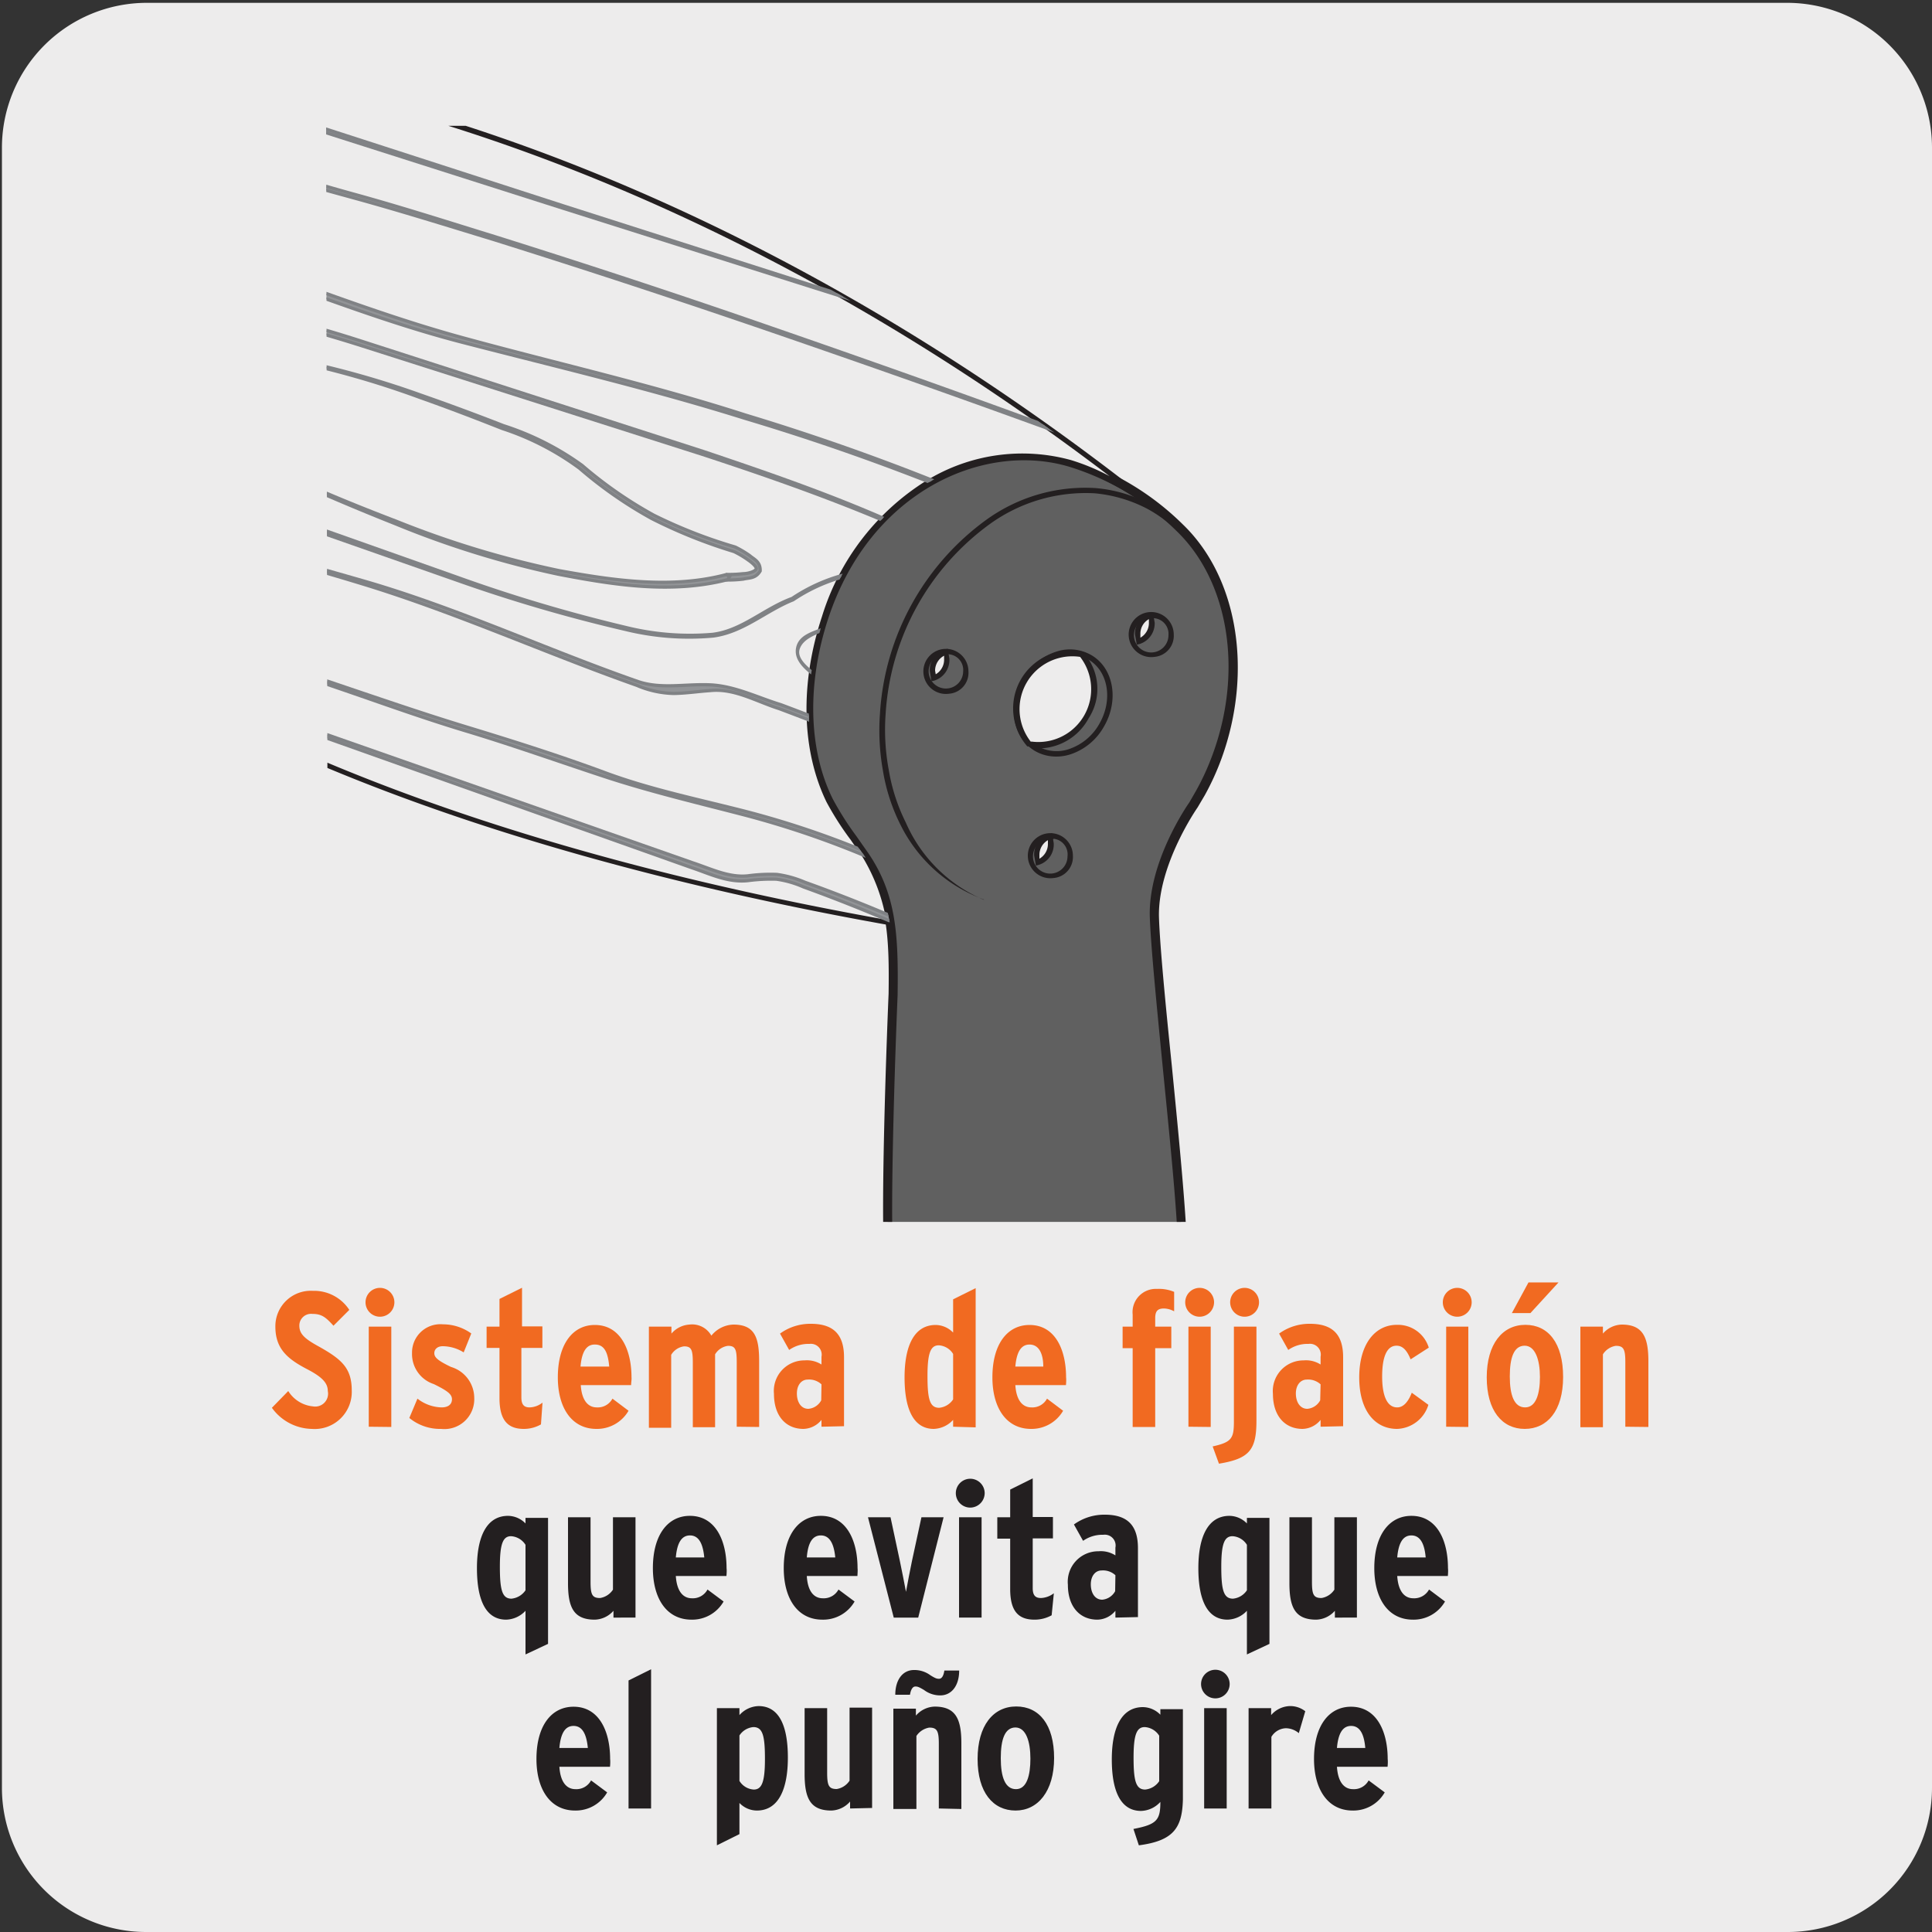 <svg viewBox="0 0 150 150" xmlns="http://www.w3.org/2000/svg" xmlns:xlink="http://www.w3.org/1999/xlink"><rect x="0" y="0" width="150" height="150" fill="#333333" stroke="none"/><clipPath id="a"><path d="m25.32 9.77.17 85.1h70.86l27.09-82.64v-2.46z"/></clipPath><clipPath id="b"><path d="m25.32 9.77.1 49.64c10.71 4.49 24.92 8.87 43.66 12.2a14.87 14.87 0 0 0 -1.94-5.13 40.32 40.32 0 0 1 -2.82-4.3c-1.94-4-2-9.11-.34-14.25 3.24-9.85 12.06-14.1 19.11-12a23.69 23.69 0 0 1 6.38 3.4c-20.61-16.33-39.59-25.01-53.8-29.56z"/></clipPath><path d="m11.4.22h127.31a11.25 11.25 0 0 1 11.29 11.21v127.4a11.19 11.19 0 0 1 -11.19 11.17h-127.47a11.19 11.19 0 0 1 -11.19-11.17v-127.37a11.25 11.25 0 0 1 11.25-11.24z" fill="#edecec"/><path d="m24.21 110.94a3.9 3.9 0 0 1 -3.1-1.64l1.27-1.3a2.54 2.54 0 0 0 1.91 1.19 1 1 0 0 0 1.16-1.19c0-.59-.38-1.06-1.59-1.69-1.54-.8-2.48-1.59-2.48-3.31a2.75 2.75 0 0 1 2.91-2.78 3.26 3.26 0 0 1 2.83 1.48l-1.23 1.23c-.61-.68-.93-.92-1.65-.92a.91.91 0 0 0 -1 .9c0 .63.36 1 1.49 1.62 1.79 1 2.58 1.68 2.58 3.43a2.88 2.88 0 0 1 -3.1 2.98z" fill="#f16a21"/><path d="m29.5 102.23a1.12 1.12 0 1 1 1.12-1.12 1.12 1.12 0 0 1 -1.12 1.12zm-.87 8.54v-7.77h1.75v7.79z" fill="#f16a21"/><path d="m34.25 110.94a3.75 3.75 0 0 1 -2.47-.85l.63-1.5a3.17 3.17 0 0 0 1.87.68c.54 0 .81-.25.81-.63s-.31-.64-1.41-1.18a2.45 2.45 0 0 1 -1.69-2.4 2.2 2.2 0 0 1 2.4-2.24 3.77 3.77 0 0 1 2.2.71l-.59 1.47a3.1 3.1 0 0 0 -1.63-.48c-.4 0-.65.23-.65.54s.23.56 1.3 1.07a2.52 2.52 0 0 1 1.8 2.4 2.32 2.32 0 0 1 -2.57 2.41z" fill="#f16a21"/><path d="m42 110.59a2.68 2.68 0 0 1 -1.33.35c-1.26 0-1.89-.69-1.89-2.39v-3.9h-1v-1.65h1v-2.15l1.75-.87v3h1.58v1.67h-1.63v3.85c0 .58.23.77.64.77a1.7 1.7 0 0 0 1-.37z" fill="#f16a21"/><path d="m49 107.54h-3.91c.08 1.2.57 1.73 1.25 1.73a1.29 1.29 0 0 0 1.21-.68l1.25.94a2.83 2.83 0 0 1 -2.49 1.41c-1.93 0-3-1.65-3-4 0-2.61 1.18-4.07 2.87-4.07 2 0 2.85 1.93 2.85 4.07.02.15-.03.39-.03.6zm-2.83-3.15c-.65 0-1 .57-1.1 1.71h2.23c-.09-.95-.3-1.71-1.11-1.71z" fill="#f16a21"/><path d="m57.2 110.77v-5c0-1-.1-1.28-.68-1.28a1.38 1.38 0 0 0 -1 .66v5.66h-1.73v-5c0-1-.1-1.28-.68-1.28a1.38 1.38 0 0 0 -1 .66v5.66h-1.73v-7.85h1.75v.54a2 2 0 0 1 1.39-.7 1.71 1.71 0 0 1 1.71.86 2.29 2.29 0 0 1 1.71-.86c1.66 0 2 1 2 2.85v5.1z" fill="#f16a21"/><path d="m63.78 110.77v-.53a1.86 1.86 0 0 1 -1.4.7c-1.36 0-2.29-1-2.29-2.72a2.37 2.37 0 0 1 2.38-2.6 2.11 2.11 0 0 1 1.31.32v-.6a.84.84 0 0 0 -.93-1 2.61 2.61 0 0 0 -1.58.47l-.71-1.27a4 4 0 0 1 2.4-.76c1.81 0 2.57.89 2.57 2.6v5.35zm0-3.29a1.41 1.41 0 0 0 -1.07-.37c-.49 0-.84.43-.84 1.08s.31 1.19.89 1.19a1.24 1.24 0 0 0 1-.66z" fill="#f16a21"/><path d="m74 110.77v-.53a2.14 2.14 0 0 1 -1.5.7c-1.45 0-2.27-1.31-2.27-4 0-2.38.71-4.07 2.42-4.07a1.92 1.92 0 0 1 1.35.59v-2.58l1.75-.87v10.81zm0-5.65a1.41 1.41 0 0 0 -1.11-.67c-.63 0-.88.57-.88 2.38s.18 2.47.91 2.47a1.47 1.47 0 0 0 1.08-.65z" fill="#f16a21"/><path d="m82.76 107.54h-3.93c.08 1.2.57 1.73 1.25 1.73a1.29 1.29 0 0 0 1.21-.68l1.25.94a2.83 2.83 0 0 1 -2.49 1.41c-1.93 0-3-1.65-3-4 0-2.61 1.18-4.07 2.88-4.07 2 0 2.84 1.93 2.84 4.07.02.15.01.39-.01.6zm-2.83-3.15c-.65 0-1 .57-1.1 1.71h2.17c0-.95-.31-1.71-1.07-1.71z" fill="#f16a21"/><path d="m90.38 101.59c-.49 0-.69.19-.69.76v.65h1.25v1.67h-1.25v6.12h-1.75v-6.12h-.78v-1.67h.78v-.93a1.81 1.81 0 0 1 1.9-2 3.06 3.06 0 0 1 1.32.23v1.51a1.75 1.75 0 0 0 -.78-.22z" fill="#f16a21"/><path d="m93.15 102.23a1.12 1.12 0 1 1 1.11-1.12 1.13 1.13 0 0 1 -1.11 1.12zm-.88 8.54v-7.77h1.73v7.79z" fill="#f16a21"/><path d="m94.64 113.64-.49-1.34c1.48-.33 1.65-.62 1.65-1.94v-7.36h1.75v7.3c0 2.28-.55 2.95-2.91 3.34zm2-11.41a1.12 1.12 0 1 1 1.11-1.12 1.12 1.12 0 0 1 -1.08 1.12z" fill="#f16a21"/><path d="m102.53 110.77v-.53a1.86 1.86 0 0 1 -1.4.7c-1.36 0-2.3-1-2.3-2.72a2.38 2.38 0 0 1 2.39-2.6 2.11 2.11 0 0 1 1.31.32v-.6a.84.84 0 0 0 -.94-1 2.6 2.6 0 0 0 -1.57.47l-.71-1.27a4 4 0 0 1 2.4-.76c1.81 0 2.57.89 2.57 2.6v5.35zm0-3.29a1.43 1.43 0 0 0 -1.07-.37c-.49 0-.85.43-.85 1.08s.32 1.19.89 1.19a1.25 1.25 0 0 0 1-.66z" fill="#f16a21"/><path d="m109.52 105.54c-.26-.64-.58-1.06-1.09-1.06-.79 0-1.12.94-1.12 2.39s.36 2.4 1.17 2.4c.51 0 .88-.49 1.13-1.14l1.29.94a2.64 2.64 0 0 1 -2.43 1.87c-1.72 0-2.94-1.41-2.94-4s1.23-4.08 2.92-4.08a2.51 2.51 0 0 1 2.48 1.77z" fill="#f16a21"/><path d="m113.15 102.23a1.12 1.12 0 1 1 1.11-1.12 1.12 1.12 0 0 1 -1.11 1.12zm-.87 8.54v-7.77h1.72v7.79z" fill="#f16a21"/><path d="m118.38 110.94c-1.75 0-2.95-1.41-2.95-4s1.22-4.08 3-4.08 2.93 1.42 2.93 4.05-1.24 4.03-2.98 4.03zm0-6.46c-.85 0-1.16.94-1.16 2.39s.34 2.4 1.19 2.4 1.15-1.06 1.15-2.37-.36-2.42-1.19-2.42zm.44-2.53h-1.44l1.29-2.38h2.33z" fill="#f16a21"/><path d="m126.19 110.77v-5c0-1-.12-1.28-.74-1.28a1.45 1.45 0 0 0 -1 .66v5.66h-1.75v-7.81h1.75v.54a2 2 0 0 1 1.46-.7c1.66 0 2.07 1 2.07 2.85v5.1z" fill="#f16a21"/><g fill="#231f20"><path d="m40.8 128.45v-3.39a2.13 2.13 0 0 1 -1.5.69c-1.46 0-2.27-1.3-2.27-4 0-2.37.71-4.06 2.42-4.06a1.92 1.92 0 0 1 1.35.59v-.43h1.75v9.78zm0-8.51a1.43 1.43 0 0 0 -1.12-.67c-.62 0-.87.56-.87 2.37s.18 2.48.9 2.48a1.49 1.49 0 0 0 1.09-.65z"/><path d="m47.63 125.59v-.53a2 2 0 0 1 -1.46.69c-1.66 0-2.07-1-2.07-2.84v-5.11h1.75v5c0 1 .12 1.27.74 1.27a1.47 1.47 0 0 0 1-.65v-5.62h1.75v7.79z"/><path d="m56.4 122.36h-3.93c.08 1.2.57 1.73 1.25 1.73a1.29 1.29 0 0 0 1.21-.68l1.25.93a2.81 2.81 0 0 1 -2.49 1.41c-1.93 0-3-1.64-3-4 0-2.61 1.18-4.06 2.87-4.06 2 0 2.85 1.93 2.85 4.06.02.16.01.4-.01.61zm-2.83-3.15c-.65 0-1 .57-1.1 1.71h2.21c-.09-.92-.35-1.71-1.11-1.71z"/><path d="m66.57 122.36h-3.93c.07 1.2.56 1.73 1.24 1.73a1.3 1.3 0 0 0 1.22-.68l1.25.93a2.81 2.81 0 0 1 -2.5 1.41c-1.93 0-3-1.64-3-4 0-2.61 1.19-4.06 2.88-4.06 2 0 2.85 1.93 2.85 4.06.02.16 0 .4-.01.61zm-2.84-3.15c-.65 0-1 .57-1.09 1.71h2.21c-.09-.92-.36-1.71-1.12-1.71z"/><path d="m71.29 125.59h-1.9l-2-7.79h1.75l.72 3.37c.14.64.4 2 .48 2.42.07-.42.35-1.84.47-2.42l.73-3.37h1.72z"/><path d="m75.34 117.05a1.12 1.12 0 1 1 1.11-1.12 1.13 1.13 0 0 1 -1.11 1.12zm-.88 8.54v-7.79h1.75v7.79z"/><path d="m81.65 125.41a2.73 2.73 0 0 1 -1.33.34c-1.27 0-1.89-.68-1.89-2.38v-3.91h-1v-1.66h1v-2.15l1.75-.87v3h1.57v1.66h-1.57v3.86c0 .58.22.77.64.77a1.76 1.76 0 0 0 1-.37z"/><path d="m86.6 125.59v-.53a1.85 1.85 0 0 1 -1.4.69c-1.36 0-2.29-1-2.29-2.71a2.37 2.37 0 0 1 2.38-2.6 2.11 2.11 0 0 1 1.31.32v-.6a.84.84 0 0 0 -.94-1 2.6 2.6 0 0 0 -1.57.47l-.71-1.27a4 4 0 0 1 2.4-.76c1.81 0 2.57.89 2.57 2.6v5.35zm0-3.29a1.41 1.41 0 0 0 -1.07-.37c-.49 0-.84.43-.84 1.08s.31 1.19.89 1.19a1.27 1.27 0 0 0 1-.66z"/><path d="m96.81 128.45v-3.39a2.13 2.13 0 0 1 -1.5.69c-1.45 0-2.27-1.3-2.27-4 0-2.37.71-4.06 2.42-4.06a1.92 1.92 0 0 1 1.35.59v-.43h1.75v9.78zm0-8.51a1.41 1.41 0 0 0 -1.11-.67c-.63 0-.88.56-.88 2.37s.18 2.48.91 2.48a1.47 1.47 0 0 0 1.08-.65z"/><path d="m103.64 125.59v-.53a2 2 0 0 1 -1.45.69c-1.67 0-2.08-1-2.08-2.84v-5.11h1.75v5c0 1 .12 1.27.74 1.27a1.47 1.47 0 0 0 1-.65v-5.62h1.75v7.79z"/><path d="m112.41 122.36h-3.93c.08 1.2.57 1.73 1.25 1.73a1.31 1.31 0 0 0 1.22-.68l1.24.93a2.81 2.81 0 0 1 -2.49 1.41c-1.93 0-3-1.64-3-4 0-2.61 1.19-4.06 2.88-4.06 2 0 2.84 1.93 2.84 4.06.02.16.01.4-.01.61zm-2.83-3.15c-.65 0-1 .57-1.1 1.71h2.21c-.08-.92-.35-1.71-1.11-1.71z"/><path d="m47.36 137.17h-3.93c.08 1.21.57 1.74 1.25 1.74a1.29 1.29 0 0 0 1.21-.68l1.25.93a2.81 2.81 0 0 1 -2.49 1.41c-1.93 0-3-1.65-3-4 0-2.61 1.18-4.06 2.88-4.06 2 0 2.84 1.93 2.84 4.06.02.16.01.43-.01.6zm-2.83-3.17c-.65 0-1 .57-1.1 1.71h2.21c-.09-.92-.35-1.71-1.11-1.71z"/><path d="m48.8 140.41v-9.94l1.75-.87v10.81z"/><path d="m58.76 140.57a1.88 1.88 0 0 1 -1.35-.59v2.42l-1.75.87v-10.65h1.75v.54a2.06 2.06 0 0 1 1.49-.7c1.46 0 2.27 1.3 2.27 4 0 2.42-.71 4.11-2.41 4.11zm-.27-6.48a1.45 1.45 0 0 0 -1.08.65v3.53a1.4 1.4 0 0 0 1.11.67c.62 0 .87-.56.87-2.37s-.17-2.48-.9-2.48z"/><path d="m66 140.41v-.54a2 2 0 0 1 -1.46.7c-1.66 0-2.07-1-2.07-2.85v-5.1h1.75v5c0 1 .12 1.28.74 1.28a1.47 1.47 0 0 0 1-.65v-5.67h1.75v7.79z"/><path d="m72.89 140.41v-5c0-1-.12-1.28-.74-1.28a1.49 1.49 0 0 0 -1 .65v5.67h-1.79v-7.79h1.75v.54a2 2 0 0 1 1.46-.7c1.66 0 2.07 1 2.07 2.85v5.1zm.12-8.78a2.08 2.08 0 0 1 -1.27-.42c-.39-.23-.49-.27-.67-.27s-.34.17-.42.64h-1.14c0-1.18.59-1.92 1.45-1.92a2.08 2.08 0 0 1 1.28.41c.39.24.49.27.67.27s.34-.17.41-.64h1.15c0 1.19-.6 1.93-1.47 1.93z"/><path d="m78.85 140.57c-1.75 0-2.95-1.41-2.95-4s1.21-4.08 3-4.08 2.94 1.42 2.94 4-1.26 4.08-2.99 4.08zm0-6.45c-.84 0-1.15.93-1.15 2.39s.34 2.4 1.18 2.4 1.12-1.07 1.12-2.37-.33-2.42-1.17-2.42z"/><path d="m88.42 143.27-.42-1.27c1.82-.35 2.09-.69 2.09-2.1a2.1 2.1 0 0 1 -1.5.7c-1.45 0-2.27-1.3-2.27-4 0-2.37.71-4.06 2.42-4.06a1.92 1.92 0 0 1 1.35.59v-.43h1.75v7c-.05 2.24-.75 3.22-3.42 3.57zm1.58-8.51a1.43 1.43 0 0 0 -1.12-.67c-.62 0-.87.56-.87 2.37s.18 2.48.9 2.48a1.47 1.47 0 0 0 1.09-.65z"/><path d="m94.36 131.86a1.11 1.11 0 1 1 1.11-1.11 1.11 1.11 0 0 1 -1.11 1.11zm-.87 8.55v-7.79h1.75v7.79z"/><path d="m100.84 134.56a1.6 1.6 0 0 0 -1-.38 1.36 1.36 0 0 0 -1.13.67v5.56h-1.77v-7.79h1.75v.54a2 2 0 0 1 1.42-.7 1.89 1.89 0 0 1 1.23.4z"/><path d="m107.73 137.17h-3.93c.08 1.21.57 1.74 1.25 1.74a1.29 1.29 0 0 0 1.21-.68l1.25.93a2.81 2.81 0 0 1 -2.49 1.41c-1.93 0-3-1.65-3-4 0-2.61 1.18-4.06 2.87-4.06 2 0 2.85 1.93 2.85 4.06.02.16.01.43-.01.6zm-2.83-3.17c-.65 0-1 .57-1.1 1.71h2.2c-.08-.92-.34-1.71-1.1-1.71z"/></g><g clip-path="url(#a)"><path d="m91.83 97.91c-.06-5.8-2.06-21.7-2.2-26.75-.13-4.21 3-8.65 3-8.65l.55-.94a21.43 21.43 0 0 0 1.29-2.83c2.53-6.8 1.17-13.86-2.87-17.74a21 21 0 0 0 -8.51-5.1c-7-2.09-15.87 2.17-19.11 12-1.7 5.15-1.61 10.31.34 14.25a39.34 39.34 0 0 0 2.82 4.3c2.17 3.21 2.26 6.46 2.2 10.76 0 0-.81 19.59-.19 21.67" fill="#606060"/><path d="m69.15 99.22a.36.36 0 0 1 -.34-.25c-.63-2.11.14-21 .18-21.79.06-4.36-.06-7.46-2.15-10.54-.32-.48-.63-.92-.93-1.34a23.19 23.19 0 0 1 -1.91-3c-2-4-2.09-9.27-.36-14.52 3.36-10.28 12.6-14.31 19.55-12.24a21.17 21.17 0 0 1 8.66 5.19c4.25 4.1 5.44 11.38 3 18.13a20.19 20.19 0 0 1 -1.31 2.88l-.56.95c-.05.07-3.07 4.42-3 8.46.07 2.28.51 6.81 1 11.6.58 5.89 1.18 12 1.21 15.16a.36.36 0 1 1 -.71 0c0-3.15-.63-9.23-1.21-15.1-.47-4.8-.92-9.34-1-11.65-.12-4.28 2.94-8.68 3.07-8.86l.53-.92a19.42 19.42 0 0 0 1.27-2.78c2.39-6.48 1.27-13.46-2.79-17.37a20.42 20.42 0 0 0 -8.36-5c-6.62-1.96-15.42 1.9-18.68 11.77-1.67 5.08-1.55 10.17.33 14a23.51 23.51 0 0 0 1.85 2.92l.94 1.34c2.2 3.25 2.32 6.45 2.26 11-.28 6.77-.68 20-.2 21.57a.36.36 0 0 1 -.24.44z" fill="#231f20"/><path d="m76.37 69.83a11.68 11.68 0 0 1 -6.45-5.78 14.5 14.5 0 0 1 -1.37-4.22 17.72 17.72 0 0 1 -.23-4.42 20.1 20.1 0 0 1 8.28-15.07 13.12 13.12 0 0 1 8.4-2.45 10.87 10.87 0 0 1 7.69 4.11 13.07 13.07 0 0 1 2.19 3.86 16.08 16.08 0 0 1 1 4.33 20.06 20.06 0 0 1 -1.38 8.65 19.89 19.89 0 0 0 1-8.61 15.36 15.36 0 0 0 -1-4.23 12.48 12.48 0 0 0 -2.12-3.74 11.16 11.16 0 0 0 -3.29-2.75 11 11 0 0 0 -4.09-1.21 12.72 12.72 0 0 0 -8.14 2.38 19.69 19.69 0 0 0 -8.1 14.75 17 17 0 0 0 .24 4.33 14.44 14.44 0 0 0 1.33 4.11 11.5 11.5 0 0 0 6.08 6" fill="#231f20"/><path d="m85.51 56.31c-1.13 2-3.39 2.78-5 1.83s-2.07-3.32-.94-5.28 3.4-2.79 5-1.83 2.07 3.31.93 5.28" fill="#606060"/><path d="m82 58.74a3.29 3.29 0 0 1 -1.62-.42c-1.74-1-2.19-3.51-1-5.57a4.68 4.68 0 0 1 2.77-2.2 3.33 3.33 0 0 1 2.56.3c1.75 1 2.2 3.5 1 5.56a4.65 4.65 0 0 1 -2.44 2.1 3.56 3.56 0 0 1 -1.27.23zm1.08-7.9a3 3 0 0 0 -.83.11 4.22 4.22 0 0 0 -2.52 2c-1.07 1.86-.69 4.11.86 5a3 3 0 0 0 2.54.16 4.25 4.25 0 0 0 2.22-1.91c1.08-1.87.69-4.11-.86-5a2.73 2.73 0 0 0 -1.43-.36z" fill="#231f20"/><path d="m84 50.78a4.3 4.3 0 0 0 -4 7 4.3 4.3 0 0 0 4-7" fill="#edecec"/><path d="m80.84 58.1a3.15 3.15 0 0 1 -1-.15h-.08a4.5 4.5 0 0 1 4.24-7.37l.08.05a4.19 4.19 0 0 1 .44 5.14 4.43 4.43 0 0 1 -3.68 2.33zm-.79-.53a4.1 4.1 0 0 0 3.81-6.57 4.1 4.1 0 0 0 -3.81 6.61z" fill="#231f20"/><path d="m75 52.12a1.32 1.32 0 1 1 -1.3-1.52 1.43 1.43 0 0 1 1.3 1.52" fill="#606060"/><path d="m73.69 53.86a1.75 1.75 0 1 1 1.5-1.74 1.63 1.63 0 0 1 -1.5 1.74zm0-3.06a1.34 1.34 0 1 0 1.09 1.32 1.22 1.22 0 0 0 -1.09-1.32z" fill="#231f20"/><path d="m90.92 49.28a1.31 1.31 0 1 1 -1.29-1.53 1.42 1.42 0 0 1 1.29 1.53" fill="#606060"/><path d="m89.63 51a1.75 1.75 0 1 1 1.5-1.73 1.64 1.64 0 0 1 -1.5 1.73zm0-3a1.34 1.34 0 1 0 1.09 1.32 1.22 1.22 0 0 0 -1.09-1.32z" fill="#231f20"/><path d="m83.09 66.44a1.31 1.31 0 1 1 -1.3-1.53 1.43 1.43 0 0 1 1.3 1.53" fill="#606060"/><path d="m81.79 68.17a1.75 1.75 0 1 1 1.51-1.73 1.64 1.64 0 0 1 -1.51 1.73zm0-3a1.34 1.34 0 1 0 1.09 1.32 1.22 1.22 0 0 0 -1.09-1.37z" fill="#231f20"/><path d="m88.33 49.25.09.54a1.46 1.46 0 0 0 1-1.46l-.09-.55a1.48 1.48 0 0 0 -1 1.47" fill="#edecec"/><path d="m88.26 50.05-.14-.8a1.69 1.69 0 0 1 1.18-1.67h.22l.13.77a1.68 1.68 0 0 1 -1.17 1.65zm.28-.82v.28a1.31 1.31 0 0 0 .66-1.18v-.26a1.29 1.29 0 0 0 -.66 1.16z" fill="#231f20"/><path d="m72.39 52.09.1.55a1.48 1.48 0 0 0 1-1.47l-.1-.54a1.46 1.46 0 0 0 -1 1.46" fill="#edecec"/><path d="m72.32 52.89-.13-.8a1.66 1.66 0 0 1 1.17-1.66l.22-.06.13.77a1.68 1.68 0 0 1 -1.17 1.7zm.28-.82.05.28a1.31 1.31 0 0 0 .65-1.18v-.26a1.31 1.31 0 0 0 -.7 1.16z" fill="#231f20"/><path d="m80.5 66.41.09.54a1.46 1.46 0 0 0 1-1.46l-.07-.49a1.46 1.46 0 0 0 -1 1.46" fill="#edecec"/><path d="m80.43 67.21-.14-.8a1.66 1.66 0 0 1 1.17-1.66l.22-.06.13.77a1.65 1.65 0 0 1 -1.17 1.69zm.27-.82v.28a1.32 1.32 0 0 0 .66-1.18v-.26a1.32 1.32 0 0 0 -.66 1.16z" fill="#231f20"/><path d="m10.39 4.71c-5.94-.57-9.01-.19-12.76 2.29a20.63 20.63 0 0 0 -8 11.07c-2.4 7.73-.34 15.93 5 20 0 0 12.45 22.5 74.4 33.51a15 15 0 0 0 -1.94-5.15 39.31 39.31 0 0 1 -2.82-4.29c-1.95-4-2-9.11-.34-14.25 3.24-9.85 12.06-14.1 19.11-12a23.41 23.41 0 0 1 6.38 3.4c-43.02-34.19-79.03-34.58-79.03-34.58" fill="#edecec"/><path d="m69.35 71.87-.35-.05c-17.64-3.14-42.49-9.32-60.46-20.91-10.31-6.65-13.72-12.14-14-12.66-5.39-4.12-7.47-12.43-5.06-20.21a20.85 20.85 0 0 1 8-11.17c4.02-2.68 7.37-2.87 12.92-2.37.76 0 36.8 1 79.2 34.66l-.25.33a23.31 23.31 0 0 0 -6.35-3.38c-6.67-1.97-15.54 1.89-18.83 11.89-1.68 5.11-1.56 10.25.33 14.09a22.86 22.86 0 0 0 1.84 2.91l1 1.39a15 15 0 0 1 2 5.21zm-63.06-67.18a13.7 13.7 0 0 0 -8.55 2.52 20.43 20.43 0 0 0 -7.88 11c-2.37 7.59-.34 15.72 4.94 19.79l.06.06c0 .06 3.23 5.68 13.94 12.58 9.86 6.34 28.26 15.09 60 20.77a14.12 14.12 0 0 0 -1.8-4.82c-.33-.49-.65-.94-.95-1.38a23.06 23.06 0 0 1 -1.88-2.94c-1.94-4-2.07-9.2-.35-14.41a19 19 0 0 1 8.18-10.59 14.24 14.24 0 0 1 11.15-1.55 16.69 16.69 0 0 1 3 1.25c-41.15-31.3-75.41-32.05-75.76-32.06-1.57-.14-2.91-.22-4.1-.22z" fill="#231f20"/></g><g clip-path="url(#b)" fill="#929497"><path d="m111.61 38.05c-11.19-4.05-22.61-7.47-33.92-11.13l-34-10.76-34.04-10.85c-1.42-.43-2.8-1.07-4.26-.85a11.86 11.86 0 0 1 -2.25.18 8.07 8.07 0 0 1 -2.2-.55c-2.83-.93-5.62-2-8.39-3.08s-5.49-2.31-8.19-3.56-5.37-2.7-8-3.77h-.08l-.11-.27.27-.12c2.86 1.14 5.39 2.59 8.11 3.82s5.39 2.43 8.15 3.55 5.53 2.16 8.35 3.09a8.19 8.19 0 0 0 2.11.54 13.94 13.94 0 0 0 2.2-.17c1.55-.23 3 .45 4.4.87l34 11 34 10.87c11.24 3.65 22.68 7.14 33.85 11.19" stroke="#808285" stroke-width=".25"/><path d="m145.23 55.81c-7.3-1.93-14.56-4-21.76-6.26-3.6-1.14-7.18-2.34-10.7-3.71s-6.77-3.24-10.37-4.55c-14-5.6-28.24-10.7-42.51-15.61q-10.72-3.68-21.52-7.07c-3.61-1.1-7.21-2.23-10.85-3.23s-7.28-2-10.86-3.2-7.3-1.86-11-2.7a70.64 70.64 0 0 1 -10.8-3.41c-7.06-2.64-13.98-5.85-20.86-8.65h-.07l-.12-.27.27-.11c7.05 2.83 13.83 6.02 20.92 8.69a69 69 0 0 0 10.75 3.42c3.67.85 7.38 1.61 11 2.72s7.25 2.25 10.85 3.24 7.24 2.16 10.84 3.27c7.21 2.27 14.37 4.62 21.56 7.12 14.27 4.94 28.48 10.07 42.49 15.69 3.55 1.32 6.83 3.25 10.36 4.58s7.09 2.58 10.68 3.74c7.2 2.28 14.46 4.36 21.75 6.3" stroke="#808285" stroke-width=".25"/><path d="m143 63.16a21.35 21.35 0 0 1 -5.58-.92c-1.84-.45-3.67-1-5.49-1.45-3.65-1-7.28-2.11-10.91-3.21-7.24-2.24-14.46-4.52-21.6-7.08-.89-.33-1.78-.66-2.64-1s-1.65-.93-2.48-1.4l-5-2.77c-3.33-1.8-6.72-3.49-10.18-5a179.57 179.57 0 0 0 -21.31-7.86c-7.23-2.27-14.6-4-21.94-5.9s-14.35-4.92-21.56-7.21c-1.81-.55-3.63-.06-5.57-.09s-3.74-.95-5.53-1.46q-5.38-1.81-10.69-3.88c-7.09-2.66-14.06-5.82-21-8.62h-.08l-.11-.31.28-.12c7.11 2.87 13.94 6 21 8.69q5.3 2 10.67 3.9c1.81.5 3.55 1.5 5.42 1.23.92-.08 1.86-.26 2.83-.3a7.75 7.75 0 0 1 2.86.56c7.22 2.32 14.22 5.26 21.53 7.26s14.71 3.67 21.94 6a181.53 181.53 0 0 1 21.3 7.92c3.46 1.55 6.84 3.26 10.18 5.07l5 2.79c.82.46 1.63 1 2.46 1.4s1.76.71 2.64 1c7.13 2.58 14.35 4.88 21.59 7.12 3.62 1.12 7.25 2.21 10.9 3.24q2.73.76 5.48 1.46a21.37 21.37 0 0 0 5.58.93" stroke="#808285" stroke-width=".25"/><path d="m56.45 44.6a10.36 10.36 0 0 0 1.25-.06c.38 0 .9-.16 1-.34s-.34-.54-.65-.75a7.15 7.15 0 0 0 -1.07-.63 39.28 39.28 0 0 1 -6.36-2.55 32.39 32.39 0 0 1 -5.62-3.91 21.14 21.14 0 0 0 -6-3.09c-2.12-.84-4.24-1.65-6.39-2.41a70.43 70.43 0 0 0 -13.18-3.45 40.62 40.62 0 0 0 -6.79-.52 19.18 19.18 0 0 0 -3.39.32 15.47 15.47 0 0 0 -1.66.41 1.42 1.42 0 0 0 -.74.38c0 .3.46.28.69.36-.23-.08-.66-.06-.69-.36a1.44 1.44 0 0 1 .74-.39 16 16 0 0 1 1.65-.42 18.49 18.49 0 0 1 3.4-.34 39.67 39.67 0 0 1 6.8.47 71 71 0 0 1 13.24 3.36c2.15.75 4.28 1.54 6.41 2.37a21.75 21.75 0 0 1 6.1 3.08 32.42 32.42 0 0 0 5.57 3.87 38.52 38.52 0 0 0 6.32 2.47 8 8 0 0 1 1.13.67c.31.28.84.45.81 1.19-.36.61-.88.52-1.3.63a9.44 9.44 0 0 1 -1.3.07l-.21-.21.21-.21z" stroke="#808285" stroke-width=".25"/><path d="m2.44 25.83c2-.86 3.78-2.59 6.15-3a21.05 21.05 0 0 1 6.86.35 120 120 0 0 1 13.21 3.5l26 8.39c4.34 1.46 8.62 2.93 12.83 4.7a66.9 66.9 0 0 1 6.16 2.95c2 1.17 3.91 2.33 5.94 3.37a229.33 229.33 0 0 0 24.88 11.21 229.47 229.47 0 0 1 -24.93-11.12c-2-1-4-2.2-6-3.35a59.8 59.8 0 0 0 -6.16-2.92c-4.21-1.72-8.51-3.21-12.84-4.63l-25.97-8.28a120.57 120.57 0 0 0 -13.19-3.44 20.51 20.51 0 0 0 -6.71-.31c-2.24.35-3.92 2.05-6.06 3l-.28-.11.11-.28z" stroke="#808285" stroke-width=".25"/><path d="m152 34.14c-7.4-1.88-14.83-3.67-22.14-5.93q-5.47-1.7-10.84-3.73c-3.58-1.23-7.49-1-11.27-.83-7.6.5-15.2 1.67-22.87 1.28a41 41 0 0 1 -11.28-2.24c-3.6-1.17-7.23-2.49-10.79-3.87-14.26-5.49-28.19-11.82-42.6-16.82-14.28-5.56-27.56-13.33-42.11-18 7.44 1.81 14.41 5.08 21.32 8.3s13.78 6.6 20.89 9.37c14.4 5.12 28.37 11.33 42.61 16.85 3.57 1.37 7.15 2.68 10.78 3.84a40.29 40.29 0 0 0 11.16 2.22c7.62.38 15.21-.8 22.83-1.31 3.79-.19 7.72-.41 11.43.84s7.17 2.6 10.82 3.72c7.29 2.24 14.72 4 22.12 5.9l.16.26z"/><g stroke="#808285" stroke-width=".25"><path d="m-47.16 31.4c11.06 4.38 22.37 8.1 33.59 12.08l33.71 11.72 33.68 11.8c1.42.47 2.77 1.15 4.24 1a12.92 12.92 0 0 1 2.26-.11 8.39 8.39 0 0 1 2.18.61c2.8 1 5.57 2.12 8.29 3.31s5.43 2.47 8.09 3.8 5.29 2.86 7.92 4h.07l.11.27-.28.12c-2.83-1.22-5.31-2.74-8-4s-5.34-2.62-8.06-3.82-5.47-2.31-8.26-3.32a7.8 7.8 0 0 0 -2.1-.6 13.62 13.62 0 0 0 -2.19.11c-1.57.18-3-.54-4.38-1l-33.65-11.95-33.67-11.83c-11.2-4-22.5-7.78-33.55-12.19"/><path d="m-80.27 12.69c7.25 2.13 14.45 4.4 21.58 6.87 3.57 1.25 7.12 2.55 10.59 4s6.73 3.43 10.23 4.84c13.87 6.01 27.93 11.51 42.06 16.83q10.6 4 21.31 7.68c3.57 1.2 7.14 2.44 10.75 3.54s7.22 2.24 10.75 3.55 7.24 2.06 10.9 3a70.66 70.66 0 0 1 10.71 3.72c7 2.84 13.81 6.24 20.64 9.23h.07l.11.27-.27.11c-7-3.07-13.69-6.45-20.69-9.32a70.76 70.76 0 0 0 -10.65-3.73c-3.65-.95-7.34-1.82-10.92-3s-7.14-2.45-10.76-3.54-7.14-2.39-10.72-3.6c-7.14-2.48-14.23-5.07-21.3-7.72-14.12-5.35-28.18-10.88-42-16.9-3.5-1.43-6.73-3.44-10.22-4.87s-7-2.79-10.57-4c-7.13-2.49-14.33-4.77-21.57-6.92"/><path d="m-77.8 5.4a21.73 21.73 0 0 1 5.55 1.08q2.73.76 5.45 1.61c3.62 1.12 7.22 2.31 10.81 3.52 7.17 2.44 14.33 4.93 21.39 7.69.88.36 1.76.71 2.61 1.12s1.63 1 2.44 1.47l4.88 2.91c3.28 1.89 6.62 3.69 10 5.33a183.42 183.42 0 0 0 21.1 8.46c7.17 2.47 14.49 4.41 21.78 6.51s14.2 5.33 21.34 7.82c1.79.6 3.63.17 5.56.25s3.73 1 5.51 1.54q5.33 2 10.58 4.19c7 2.85 13.88 6.22 20.74 9.21h.07l.11.28-.28.1c-7-3.06-13.76-6.39-20.79-9.28q-5.23-2.19-10.55-4.19c-1.8-.57-3.51-1.61-5.38-1.4-.93.06-1.87.21-2.84.22a7.67 7.67 0 0 1 -2.84-.63c-7.16-2.53-14.07-5.67-21.31-7.88s-14.61-4.06-21.76-6.55a179.52 179.52 0 0 1 -21.07-8.52c-3.42-1.65-6.75-3.46-10-5.36l-4.9-2.9c-.81-.49-1.61-1-2.43-1.48s-1.73-.76-2.6-1.12c-7.06-2.77-14.21-5.27-21.38-7.73-3.59-1.22-7.18-2.41-10.8-3.54-1.81-.56-3.62-1.11-5.44-1.62a21.75 21.75 0 0 0 -5.55-1.11"/><path d="m56.51 45c-4.37 1.13-8.88.41-13.18-.42a73.15 73.15 0 0 1 -12.62-3.91q-3.08-1.22-6.1-2.54a19.88 19.88 0 0 1 -5.69-3.3 28.93 28.93 0 0 0 -5.32-3.83 41.63 41.63 0 0 0 -6.07-2.59 40.65 40.65 0 0 1 6.09 2.56 29 29 0 0 1 5.38 3.82 19.08 19.08 0 0 0 5.66 3.21c2 .86 4.06 1.69 6.11 2.47a74.74 74.74 0 0 0 12.62 3.83c4.28.78 8.79 1.43 13 .31l.26.15-.15.26z"/><path d="m66.32 48.18a20.68 20.68 0 0 0 -2.41.7c-.72.33-1.64.64-1.93 1.44s.59 1.5 1.2 2a15.44 15.44 0 0 0 2.14 1.3 93.42 93.42 0 0 0 9.25 3.85c3.14 1.17 6.29 2.31 9.4 3.56s6.28 2.46 8.9 4.72v.3h-.3c-2.45-2.17-5.68-3.4-8.71-4.73s-6.23-2.44-9.35-3.65a92.85 92.85 0 0 1 -9.23-4 14.71 14.71 0 0 1 -2.14-1.33c-.61-.5-1.41-1.17-1.2-2.07s1.24-1.12 2-1.45a22.84 22.84 0 0 1 2.42-.67"/><path d="m-39.4 12.16a231.06 231.06 0 0 1 24.59 11.91c2 1.1 3.93 2.34 5.84 3.54a61.78 61.78 0 0 0 6.06 3.11c4.15 1.85 8.41 3.47 12.68 5l25.75 9.11a121.08 121.08 0 0 0 13.08 3.89 20.7 20.7 0 0 0 6.74.53c2.29-.29 4-2 6.17-2.79a13.38 13.38 0 0 1 5.39-2.11 6.28 6.28 0 0 1 2.89.26 16.22 16.22 0 0 1 2.56 1.39l9.76 6.3c3.27 2.09 6.55 4.14 9.92 6.05a55.2 55.2 0 0 0 10.52 4.88 55.54 55.54 0 0 1 -10.55-4.86c-3.37-1.9-6.66-3.95-9.93-6l-9.77-6.3a17.3 17.3 0 0 0 -2.55-1.35 6.22 6.22 0 0 0 -2.84-.25 13.29 13.29 0 0 0 -5.34 2.1c-2.1.83-3.86 2.5-6.2 2.81a20.76 20.76 0 0 1 -6.8-.51 121.45 121.45 0 0 1 -13.11-3.83l-25.79-9.04c-4.28-1.54-8.54-3.15-12.67-5a63.5 63.5 0 0 1 -6.1-3.1c-1.98-1.22-3.9-2.43-5.9-3.52a229.33 229.33 0 0 0 -24.56-11.83l-.12-.27.27-.12z"/></g><path d="m-87.6 34.15c7.34 2.1 14.72 4.1 21.95 6.56 3.62 1.23 7.2 2.59 10.73 4s7.46 1.29 11.24 1.19c7.62-.28 15.25-1.24 22.91-.63a41.13 41.13 0 0 1 11.17 2.56c3.6 1.28 7.15 2.7 10.68 4.17 14.09 5.9 27.84 12.58 42.1 18.08 14.11 5.92 27.17 14.06 41.57 19.18-7.38-2.06-14.26-5.52-21.07-9s-13.59-7-20.62-10c-14.24-5.43-28.06-12.07-42.06-17.96-3.52-1.47-7.07-2.88-10.66-4.15a40.78 40.78 0 0 0 -11.14-2.53c-7.61-.6-15.23.36-22.86.66-3.8.09-7.73.19-11.4-1.17s-7.1-2.8-10.71-4c-7.23-2.45-14.6-4.44-22-6.53l-.15-.26z"/></g></svg>